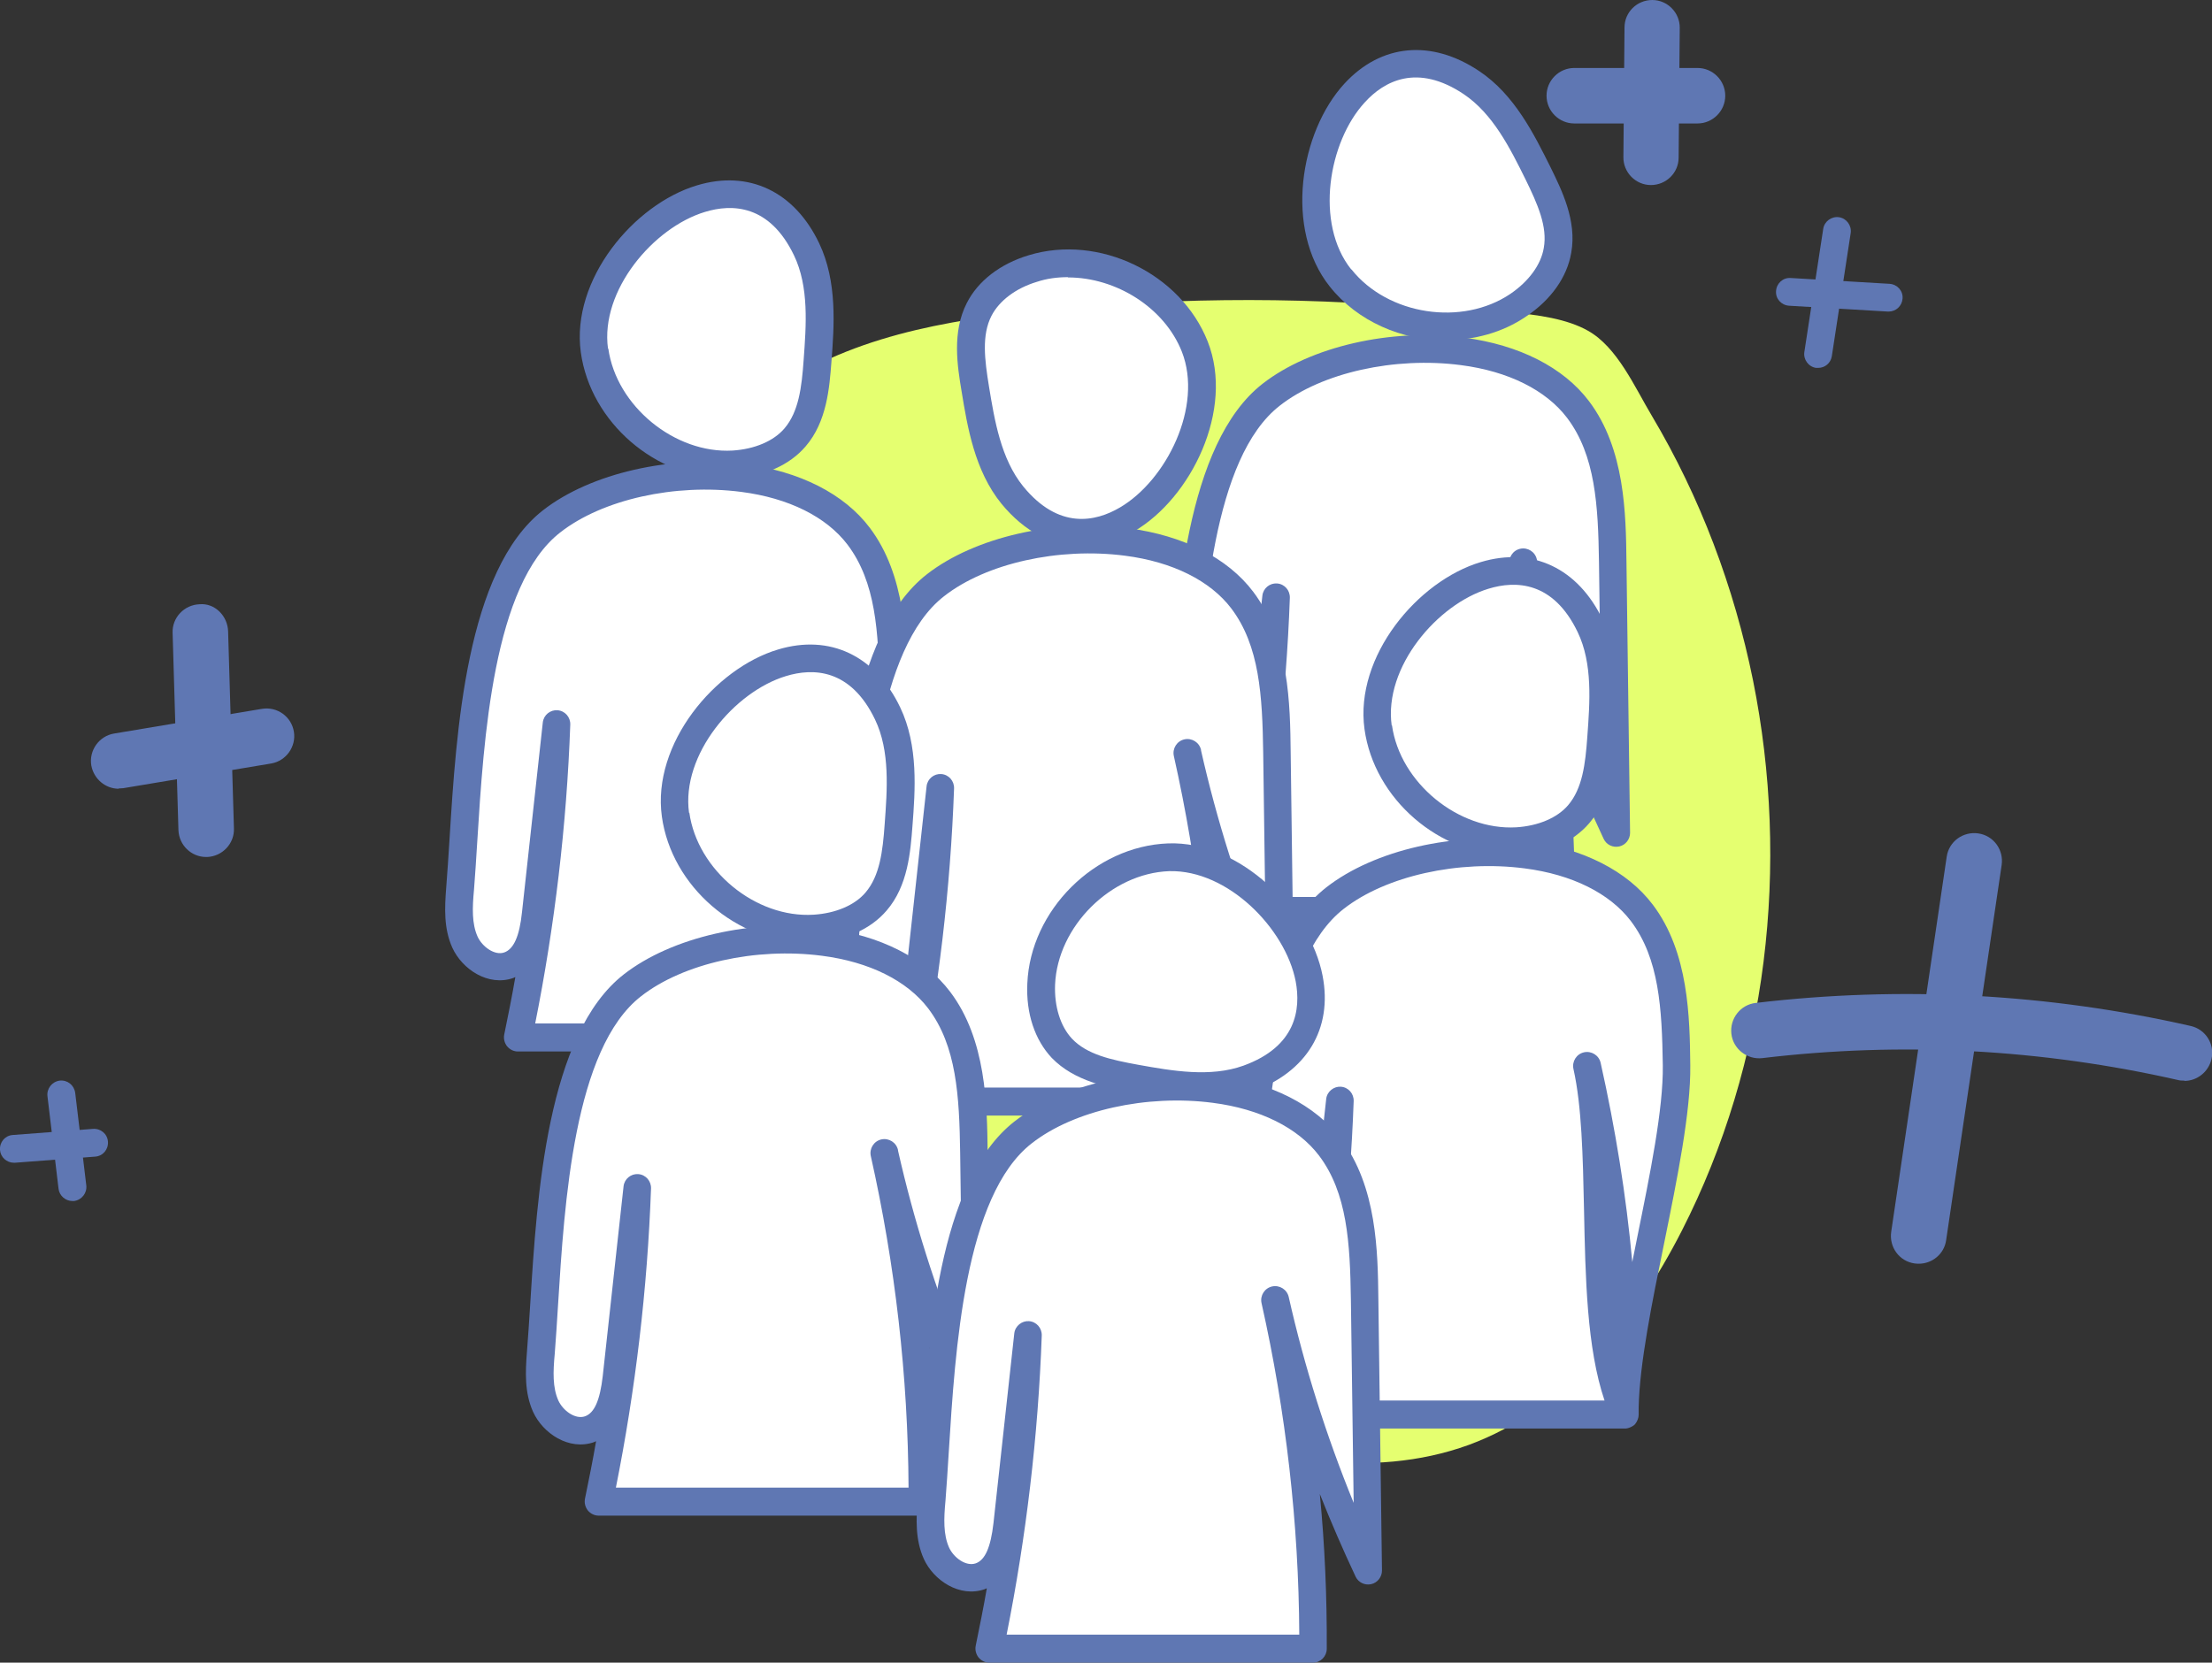 <?xml version="1.0" encoding="UTF-8"?><svg xmlns="http://www.w3.org/2000/svg" width="79.71" height="59.93" viewBox="0 0 79.71 59.93"><rect x="0" y="0" width="79.71" height="59.93" fill="#333333" stroke="none"/><g isolation="isolate"><g id="b"><g id="c"><path d="m36.93,11.25c-3.48.39-7.12,1.12-9.78,3.4-1.82,1.56-3.02,3.73-3.82,5.99-2.28,6.49-1.28,14.04,2.62,19.71,3.72,5.41,9.71,8.88,15.93,11,3.56,1.21,7.51,2.02,11.05.73,3.48-1.28,5.98-4.4,7.67-7.71,3.1-6.07,3.91-13.19,2.57-19.85-.68-3.35-1.9-6.6-3.65-9.54-.61-1.02-1.24-2.47-2.3-3.06-1.46-.83-4.24-.67-5.89-.82-4.79-.43-9.62-.37-14.39.16Z" fill="#e5ff70" stroke-width="0"/><g mix-blend-mode="multiply"><path d="m21.43,12.63c.32,2.35,2.64,4.25,5.01,4.11.83-.05,1.68-.34,2.22-.98.64-.74.74-1.78.81-2.76.1-1.36.19-2.8-.4-4.03-2.22-4.62-8.18-.21-7.65,3.65Z" fill="#fff" stroke-width="0"/><path d="m26.18,17.25c-2.54,0-4.9-2.02-5.25-4.55h0c-.36-2.62,1.91-5.34,4.19-6.02,1.86-.56,3.51.22,4.4,2.09.66,1.39.54,2.99.44,4.28-.07.91-.16,2.15-.93,3.04-.58.68-1.5,1.08-2.57,1.15-.09,0-.19,0-.28,0Zm-4.26-4.69c.29,2.08,2.4,3.8,4.48,3.68.79-.05,1.48-.34,1.87-.8.51-.6.62-1.47.69-2.47.09-1.23.2-2.63-.35-3.77-.88-1.83-2.23-1.86-3.21-1.56-1.85.56-3.78,2.83-3.49,4.93h0Z" fill="#5f77b3" stroke-width="0"/><path d="m30.94,19.32c1.15,1.52,1.23,3.58,1.25,5.49.04,3.26.09,6.52.13,9.77-1.47-3.12-2.6-6.39-3.36-9.75.93,4.12,1.39,8.34,1.37,12.56-3.89,0-7.78,0-11.67,0,.78-3.72,1.24-7.52,1.38-11.32-.25,2.28-.5,4.56-.75,6.84-.08.74-.27,1.62-.97,1.87-.62.22-1.31-.24-1.58-.83s-.23-1.28-.17-1.93c.3-3.48.26-10.87,3.3-13.24,2.76-2.15,8.83-2.41,11.06.54Z" fill="#fff" stroke-width="0"/><path d="m30.33,37.9h-11.67c-.15,0-.29-.07-.39-.19-.09-.12-.13-.27-.1-.42.14-.69.28-1.37.4-2.07-.02,0-.05.02-.07.03-.91.32-1.85-.32-2.2-1.09-.31-.69-.28-1.42-.22-2.18.04-.51.08-1.1.12-1.75.24-3.86.6-9.68,3.37-11.84,1.72-1.34,4.64-2,7.27-1.66,1.98.26,3.58,1.07,4.5,2.29,1.3,1.72,1.33,4.07,1.35,5.79l.13,9.77c0,.23-.16.44-.39.49-.23.05-.46-.06-.56-.27-.46-.98-.89-1.97-1.29-2.98.18,1.86.26,3.72.25,5.58,0,.27-.22.5-.5.5Zm-11.06-1.01h10.56c-.02-4-.47-8.01-1.36-11.92,0,0,0-.02,0-.02-.06-.27.11-.54.38-.6.27-.06.54.11.6.38,0,0,0,.01,0,.02.57,2.52,1.35,5.01,2.34,7.4l-.1-7.32c-.03-2.05-.13-3.85-1.15-5.2h0c-.76-1-2.12-1.68-3.83-1.9-2.38-.31-5,.27-6.52,1.46-2.42,1.88-2.76,7.44-2.99,11.12-.04.66-.08,1.26-.12,1.77-.06.64-.08,1.21.13,1.68.17.37.62.69.96.57.34-.12.55-.58.64-1.45l.75-6.84c.03-.27.27-.46.53-.44.27.02.47.25.46.52-.13,3.62-.56,7.25-1.27,10.8Z" fill="#5f77b3" stroke-width="0"/><path d="m43.05,12.49c-.87-2.21-3.57-3.51-5.84-2.81-.8.24-1.55.73-1.93,1.47-.44.87-.3,1.91-.14,2.87.22,1.35.47,2.76,1.34,3.82,3.25,3.97,8-1.72,6.57-5.35Z" fill="#fff" stroke-width="0"/><path d="m38.99,19.69c-1.06,0-2.07-.52-2.9-1.53-.97-1.19-1.23-2.78-1.44-4.06-.15-.9-.35-2.13.19-3.18.4-.79,1.2-1.41,2.23-1.72,2.53-.77,5.48.65,6.45,3.11.97,2.46-.6,5.64-2.65,6.84-.62.36-1.25.54-1.87.54Zm-.51-9.7c-.38,0-.76.05-1.12.17-.76.23-1.35.68-1.63,1.22-.36.7-.25,1.58-.09,2.56.2,1.22.43,2.6,1.23,3.59,1.28,1.57,2.61,1.28,3.49.76,1.67-.98,3-3.64,2.23-5.61h0c-.63-1.6-2.38-2.68-4.1-2.68Z" fill="#5f77b3" stroke-width="0"/><path d="m48.31,10.03c1.48,1.86,4.44,2.31,6.4.98.69-.47,1.27-1.15,1.42-1.97.17-.96-.28-1.91-.71-2.79-.61-1.22-1.26-2.5-2.4-3.26-4.27-2.85-7.14,3.99-4.72,7.04Z" fill="#fff" stroke-width="0"/><path d="m52.11,12.27c-1.59,0-3.19-.68-4.19-1.94h0c-1.65-2.07-1.08-5.57.53-7.32,1.32-1.43,3.13-1.6,4.85-.45,1.28.85,1.99,2.3,2.57,3.46.4.82.96,1.93.75,3.09-.15.88-.73,1.7-1.63,2.3-.85.58-1.87.85-2.89.85Zm-3.41-2.56c1.31,1.65,3.99,2.06,5.73.88.66-.45,1.1-1.05,1.2-1.65.14-.77-.22-1.58-.66-2.48-.55-1.11-1.17-2.36-2.23-3.07-1.68-1.12-2.87-.46-3.56.3-1.31,1.42-1.81,4.36-.49,6.02h0Z" fill="#5f77b3" stroke-width="0"/><path d="m56.86,14.76c1.15,1.52,1.23,3.58,1.25,5.49.04,3.26.09,6.52.13,9.77-1.47-3.12-2.6-6.39-3.36-9.75.93,4.12,1.39,8.34,1.37,12.56-3.89,0-7.78,0-11.67,0,.78-3.72,1.24-7.52,1.38-11.32-.25,2.28-.5,4.56-.75,6.84-.08.74-.27,1.62-.97,1.87-.62.22-1.31-.24-1.58-.83s-.23-1.28-.17-1.93c.3-3.48.26-10.87,3.3-13.24,2.76-2.15,8.83-2.41,11.06.54Z" fill="#fff" stroke-width="0"/><path d="m56.26,33.34h-11.67c-.15,0-.29-.07-.39-.19-.09-.12-.13-.27-.1-.42.14-.69.28-1.37.4-2.07-.02,0-.05.02-.07.03-.9.32-1.85-.32-2.2-1.09-.31-.69-.28-1.43-.22-2.18.04-.51.08-1.1.12-1.75.24-3.86.6-9.68,3.37-11.84,1.72-1.34,4.64-2.01,7.26-1.66,1.98.26,3.58,1.07,4.5,2.29h0c1.3,1.72,1.33,4.07,1.35,5.79l.13,9.77c0,.23-.16.44-.39.49-.23.05-.46-.06-.56-.27-.46-.98-.89-1.97-1.29-2.98.18,1.86.26,3.72.25,5.58,0,.27-.22.5-.5.5Zm-11.06-1.01h10.56c-.02-4.01-.48-8.03-1.36-11.95,0,0,0,0,0,0-.06-.27.11-.54.38-.6.27-.06.54.11.6.38h0c.57,2.53,1.36,5.02,2.34,7.42l-.1-7.32c-.03-2.05-.13-3.85-1.15-5.2h0c-.76-1-2.12-1.68-3.83-1.9-2.38-.31-5,.27-6.52,1.46-2.42,1.88-2.76,7.44-2.99,11.12-.04.66-.08,1.26-.12,1.77-.06.64-.08,1.21.13,1.68.17.37.61.69.96.57.34-.12.55-.58.64-1.45l.75-6.84c.03-.27.27-.46.53-.44.27.02.47.25.46.52-.13,3.62-.56,7.25-1.27,10.8Z" fill="#5f77b3" stroke-width="0"/><path d="m49.66,26.21c.32,2.35,2.64,4.25,5.01,4.11.83-.05,1.68-.34,2.22-.98.64-.74.74-1.78.81-2.76.1-1.36.19-2.8-.4-4.03-2.22-4.62-8.18-.21-7.65,3.65Z" fill="#fff" stroke-width="0"/><path d="m54.42,30.83c-2.54,0-4.9-2.02-5.25-4.55h0c-.36-2.62,1.91-5.34,4.19-6.02,1.86-.56,3.51.22,4.4,2.09.66,1.39.54,2.99.44,4.28-.07.91-.16,2.15-.93,3.04-.58.68-1.49,1.08-2.57,1.15-.09,0-.19,0-.28,0Zm-4.26-4.69c.29,2.08,2.4,3.8,4.48,3.68.79-.05,1.48-.34,1.87-.8.51-.6.62-1.47.69-2.47.09-1.23.2-2.63-.35-3.77-.88-1.83-2.23-1.86-3.21-1.56-1.85.56-3.78,2.83-3.49,4.93h0Z" fill="#5f77b3" stroke-width="0"/><path d="m44.77,21.63c1.15,1.52,1.23,3.58,1.25,5.49.04,3.26.09,6.52.13,9.77-1.47-3.12-2.6-6.39-3.36-9.75.93,4.12,1.39,8.34,1.37,12.56-3.89,0-7.78,0-11.67,0,.78-3.72,1.24-7.52,1.38-11.32-.25,2.28-.5,4.56-.75,6.84-.08.74-.27,1.62-.97,1.87-.62.22-1.31-.24-1.58-.83s-.23-1.28-.17-1.93c.3-3.48.26-10.87,3.3-13.24,2.76-2.15,8.83-2.41,11.06.54Z" fill="#fff" stroke-width="0"/><path d="m44.16,40.21h-11.67c-.15,0-.29-.07-.39-.19-.09-.12-.13-.27-.1-.42.14-.69.28-1.37.4-2.07-.02,0-.05.02-.07.03-.91.32-1.85-.32-2.2-1.09-.31-.69-.28-1.43-.22-2.18.04-.51.08-1.1.12-1.75.24-3.86.6-9.68,3.37-11.84,1.72-1.34,4.64-2.01,7.26-1.66,1.98.26,3.58,1.07,4.5,2.29h0c1.3,1.72,1.33,4.07,1.35,5.79l.13,9.77c0,.23-.16.44-.39.49-.23.05-.46-.06-.56-.27-.46-.98-.89-1.97-1.29-2.98.18,1.86.26,3.72.25,5.58,0,.27-.22.5-.5.5Zm-11.06-1.01h10.56c-.02-4.01-.48-8.03-1.36-11.95,0,0,0,0,0,0-.06-.27.11-.54.38-.6.27-.06.54.11.6.38,0,0,0,.01,0,.02.57,2.52,1.35,5,2.34,7.4l-.1-7.32c-.03-2.05-.13-3.85-1.15-5.2-.76-1-2.12-1.68-3.83-1.9-2.38-.31-5,.27-6.52,1.46-2.42,1.88-2.76,7.44-2.99,11.12-.04.66-.08,1.26-.12,1.77-.06.64-.08,1.21.13,1.68.17.37.61.69.96.57.34-.12.54-.58.64-1.45l.75-6.84c.03-.27.27-.46.53-.44.27.02.47.25.46.52-.13,3.62-.56,7.25-1.27,10.8Z" fill="#5f77b3" stroke-width="0"/><path d="m33.85,36.05c1.15,1.52,1.23,3.58,1.25,5.49.04,3.26.09,6.52.13,9.77-1.47-3.12-2.6-6.39-3.36-9.75.93,4.12,1.39,8.34,1.37,12.56-3.89,0-7.78,0-11.67,0,.78-3.72,1.24-7.52,1.38-11.32-.25,2.28-.5,4.56-.75,6.84-.08.74-.27,1.62-.97,1.87-.62.22-1.31-.24-1.58-.83s-.23-1.28-.17-1.93c.3-3.48.26-10.87,3.3-13.24,2.76-2.15,8.83-2.41,11.06.54Z" fill="#fff" stroke-width="0"/><path d="m33.24,54.63h-11.67c-.15,0-.29-.07-.39-.19-.09-.12-.13-.27-.1-.42.14-.69.28-1.37.4-2.07-.02,0-.05.02-.07.03-.91.32-1.85-.32-2.2-1.09-.31-.69-.28-1.43-.22-2.18.04-.51.08-1.1.12-1.75.24-3.86.6-9.68,3.37-11.84,1.72-1.34,4.63-2.01,7.26-1.66,1.98.26,3.58,1.07,4.5,2.29h0c1.3,1.72,1.33,4.07,1.35,5.79l.13,9.77c0,.24-.16.44-.39.49-.23.06-.46-.06-.56-.27-.46-.98-.89-1.97-1.29-2.98.18,1.86.26,3.72.25,5.58,0,.27-.22.5-.5.5Zm-11.06-1.01h10.56c-.02-4.01-.48-8.03-1.36-11.95,0,0,0,0,0,0-.06-.27.11-.54.38-.6.27-.06.54.11.6.38,0,0,0,.01,0,.02.57,2.52,1.35,5,2.34,7.4l-.1-7.32c-.03-2.05-.13-3.85-1.15-5.2-.76-1-2.12-1.68-3.83-1.9-2.38-.31-5,.27-6.52,1.46-2.42,1.88-2.76,7.44-2.99,11.12-.04.66-.08,1.26-.12,1.77-.06.64-.08,1.21.13,1.68.17.37.61.69.96.57.34-.12.54-.58.64-1.45l.75-6.84c.03-.27.27-.46.53-.44.27.02.47.25.46.52-.13,3.62-.56,7.25-1.27,10.8Z" fill="#5f77b3" stroke-width="0"/><path d="m59.17,32.91c1.15,1.52,1.23,3.58,1.25,5.49.04,3.26-1.9,9.33-1.86,12.59-1.47-3.12-.61-9.2-1.37-12.56.93,4.12,1.39,8.34,1.37,12.56-3.89,0-7.78,0-11.67,0,.78-3.72,1.24-7.52,1.38-11.32-.25,2.28-.5,4.56-.75,6.84-.08.74-.27,1.62-.97,1.87-.62.22-1.31-.24-1.58-.83s-.23-1.28-.17-1.93c.3-3.48.26-10.87,3.3-13.24,2.76-2.15,8.83-2.41,11.06.54Z" fill="#fff" stroke-width="0"/><path d="m58.56,51.49h-11.67c-.15,0-.3-.07-.39-.19-.09-.12-.13-.27-.1-.42.14-.69.28-1.37.4-2.07-.02,0-.05.02-.07.03-.9.32-1.85-.32-2.2-1.09-.31-.69-.28-1.43-.22-2.18.04-.51.08-1.1.12-1.75.24-3.86.6-9.68,3.37-11.84,1.72-1.34,4.63-2.01,7.26-1.66,1.98.26,3.58,1.07,4.5,2.29h0c1.3,1.72,1.33,4.07,1.35,5.79.02,1.68-.47,4.08-.94,6.4-.44,2.15-.89,4.37-.92,5.94,0,.08,0,.17,0,.25,0,.12-.05.24-.12.33h0s0,0,0,0c-.03.04-.07.07-.11.09-.07.04-.14.07-.23.08-.01,0-.03,0-.04,0Zm-11.06-1.01h10.32c-.64-1.89-.69-4.43-.74-6.91-.04-1.9-.08-3.7-.38-5.04,0,0,0,0,0,0h0c-.06-.27.11-.54.38-.6.27-.06.54.11.6.38h0s0,0,0,0c.53,2.37.92,4.77,1.14,7.18.06-.3.12-.6.18-.9.46-2.27.94-4.61.92-6.19-.03-2.05-.13-3.85-1.15-5.2-.76-1-2.12-1.68-3.83-1.9-2.38-.31-5,.27-6.52,1.46-2.42,1.88-2.76,7.44-2.99,11.12-.04.66-.08,1.26-.12,1.77-.06.64-.08,1.21.13,1.68.17.37.61.69.96.57.34-.12.54-.58.64-1.45l.75-6.84c.03-.27.28-.46.53-.44.27.02.47.25.46.52-.13,3.62-.56,7.25-1.27,10.8Z" fill="#5f77b3" stroke-width="0"/><path d="m47.93,41.35c1.15,1.52,1.23,3.58,1.25,5.49.04,3.26.09,6.52.13,9.77-1.47-3.12-2.6-6.39-3.36-9.75.93,4.12,1.39,8.34,1.37,12.56-3.89,0-7.78,0-11.67,0,.78-3.72,1.24-7.52,1.38-11.32-.25,2.28-.5,4.56-.75,6.84-.08.74-.27,1.62-.97,1.87-.62.22-1.31-.24-1.58-.83s-.23-1.28-.17-1.93c.3-3.48.26-10.87,3.3-13.24,2.76-2.15,8.83-2.41,11.06.54Z" fill="#fff" stroke-width="0"/><path d="m47.32,59.93h-11.67c-.15,0-.29-.07-.39-.19-.09-.12-.13-.27-.1-.42.14-.69.28-1.37.4-2.07-.02,0-.05.02-.07.03-.91.32-1.85-.32-2.2-1.09-.31-.69-.28-1.43-.22-2.18.04-.51.08-1.1.12-1.75.24-3.86.6-9.68,3.37-11.84,1.72-1.34,4.64-2.01,7.26-1.66,1.98.26,3.58,1.07,4.5,2.29h0c1.3,1.72,1.33,4.07,1.35,5.79l.13,9.77c0,.23-.16.44-.39.49-.23.05-.46-.06-.56-.27-.46-.98-.89-1.97-1.29-2.98.18,1.86.26,3.72.25,5.58,0,.27-.22.5-.5.5Zm-11.06-1.01h10.56c-.02-4.01-.48-8.03-1.36-11.95,0,0,0,0,0,0-.06-.27.11-.54.38-.6.27-.06.54.11.6.38h0c.57,2.53,1.36,5.02,2.34,7.42l-.1-7.32c-.03-2.05-.13-3.85-1.15-5.2-.76-1-2.12-1.68-3.83-1.9-2.38-.31-5,.27-6.52,1.46-2.42,1.88-2.76,7.44-2.99,11.12-.04.66-.08,1.26-.12,1.77-.06.64-.08,1.21.13,1.68.17.37.61.69.96.57.34-.12.54-.58.64-1.45l.75-6.84c.03-.27.28-.46.53-.44.27.02.47.25.46.52-.13,3.62-.56,7.25-1.27,10.8Z" fill="#5f77b3" stroke-width="0"/><path d="m42.11,30.9c-2.37.09-4.49,2.2-4.59,4.57-.03.83.17,1.71.75,2.31.67.71,1.7.91,2.66,1.08,1.34.24,2.76.47,4.05.01,4.82-1.74,1.03-8.12-2.86-7.98Z" fill="#fff" stroke-width="0"/><path d="m43.3,39.64c-.87,0-1.71-.15-2.46-.28-.9-.16-2.12-.38-2.94-1.23-.61-.65-.93-1.6-.88-2.68.11-2.64,2.43-4.95,5.07-5.05h0c2.6-.1,5.12,2.44,5.57,4.77.37,1.91-.57,3.47-2.52,4.17-.6.22-1.23.29-1.85.29Zm-1.17-8.24c-2.1.08-4.02,1.99-4.11,4.09-.03.79.19,1.5.61,1.95.54.57,1.4.76,2.39.94,1.22.22,2.6.46,3.79.03,1.9-.69,2.07-2.03,1.88-3.04-.37-1.9-2.44-4.02-4.55-3.97h0Zm-.02-.5h0,0Z" fill="#5f77b3" stroke-width="0"/><path d="m24.34,29.36c.32,2.35,2.64,4.25,5.01,4.11.83-.05,1.68-.34,2.22-.98.64-.74.74-1.78.81-2.76.1-1.36.19-2.8-.4-4.03-2.22-4.62-8.18-.21-7.65,3.65Z" fill="#fff" stroke-width="0"/><path d="m29.1,33.98c-2.54,0-4.9-2.02-5.25-4.55h0c-.36-2.62,1.91-5.34,4.19-6.02,1.86-.56,3.51.22,4.4,2.09.66,1.38.54,2.99.44,4.28-.07.91-.16,2.15-.93,3.04-.58.68-1.5,1.08-2.57,1.15-.09,0-.19,0-.28,0Zm-4.26-4.69c.29,2.08,2.39,3.81,4.48,3.68.79-.05,1.48-.34,1.87-.8.51-.6.62-1.47.69-2.47.09-1.23.2-2.63-.35-3.77-.88-1.83-2.23-1.86-3.21-1.56-1.85.56-3.78,2.83-3.49,4.93h0Z" fill="#5f77b3" stroke-width="0"/></g><path d="m7.43,30.89c-.54,0-.98-.43-1-.97l-.21-7.11c-.02-.55.42-1.01.97-1.03.55-.05,1.01.42,1.03.97l.21,7.11c.02.55-.42,1.01-.97,1.03-.01,0-.02,0-.03,0Z" fill="#5f77b3" stroke-width="0"/><path d="m4.28,28.43c-.48,0-.9-.35-.99-.84-.09-.54.28-1.06.82-1.15l5.33-.89c.55-.09,1.06.28,1.15.82.09.54-.28,1.06-.82,1.15l-5.33.89c-.06,0-.11.01-.17.01Z" fill="#5f77b3" stroke-width="0"/><path d="m68.06,11.23s-.02,0-.03,0l-3.56-.21c-.28-.02-.49-.25-.47-.53.02-.28.25-.49.53-.47l3.56.21c.28.02.49.25.47.53-.02.27-.24.47-.5.47Z" fill="#5f77b3" stroke-width="0"/><path d="m65.52,13.26s-.05,0-.08,0c-.27-.04-.46-.3-.42-.57l.68-4.44c.04-.27.3-.46.57-.42.27.04.46.3.42.57l-.68,4.44c-.04.25-.25.42-.49.42Z" fill="#5f77b3" stroke-width="0"/><path d="m59.49,6.67h0c-.55,0-1-.46-.99-1.01l.04-4.67c0-.55.45-.99,1-.99h0c.55,0,1,.46.99,1.01l-.04,4.67c0,.55-.45.99-1,.99Z" fill="#5f77b3" stroke-width="0"/><path d="m61.17,4.45h-4.44c-.55,0-1-.45-1-1s.45-1,1-1h4.44c.55,0,1,.45,1,1s-.45,1-1,1Z" fill="#5f77b3" stroke-width="0"/><path d="m69.14,45.55s-.1,0-.15-.01c-.55-.08-.92-.59-.84-1.14l2-13.52c.08-.55.59-.92,1.14-.84.55.08.92.59.84,1.14l-2,13.52c-.07.5-.5.85-.99.85Z" fill="#5f77b3" stroke-width="0"/><path d="m78.71,38.95c-.07,0-.15,0-.22-.02-4.93-1.12-9.97-1.39-14.99-.79-.54.06-1.05-.33-1.11-.88s.33-1.05.88-1.11c5.25-.62,10.52-.34,15.67.83.54.12.88.66.75,1.2-.11.46-.52.78-.97.78Z" fill="#5f77b3" stroke-width="0"/><path d="m2.61,43.29c-.25,0-.47-.19-.5-.44l-.4-3.34c-.03-.27.16-.52.44-.56.28-.03.52.16.56.44l.4,3.34c.03.27-.16.52-.44.56-.02,0-.04,0-.06,0Z" fill="#5f77b3" stroke-width="0"/><path d="m.5,41.91c-.26,0-.48-.2-.5-.46-.02-.28.18-.52.46-.54l2.89-.22c.28-.02.52.18.54.46s-.18.52-.46.54l-2.89.22s-.03,0-.04,0Z" fill="#5f77b3" stroke-width="0"/></g></g></g></svg>